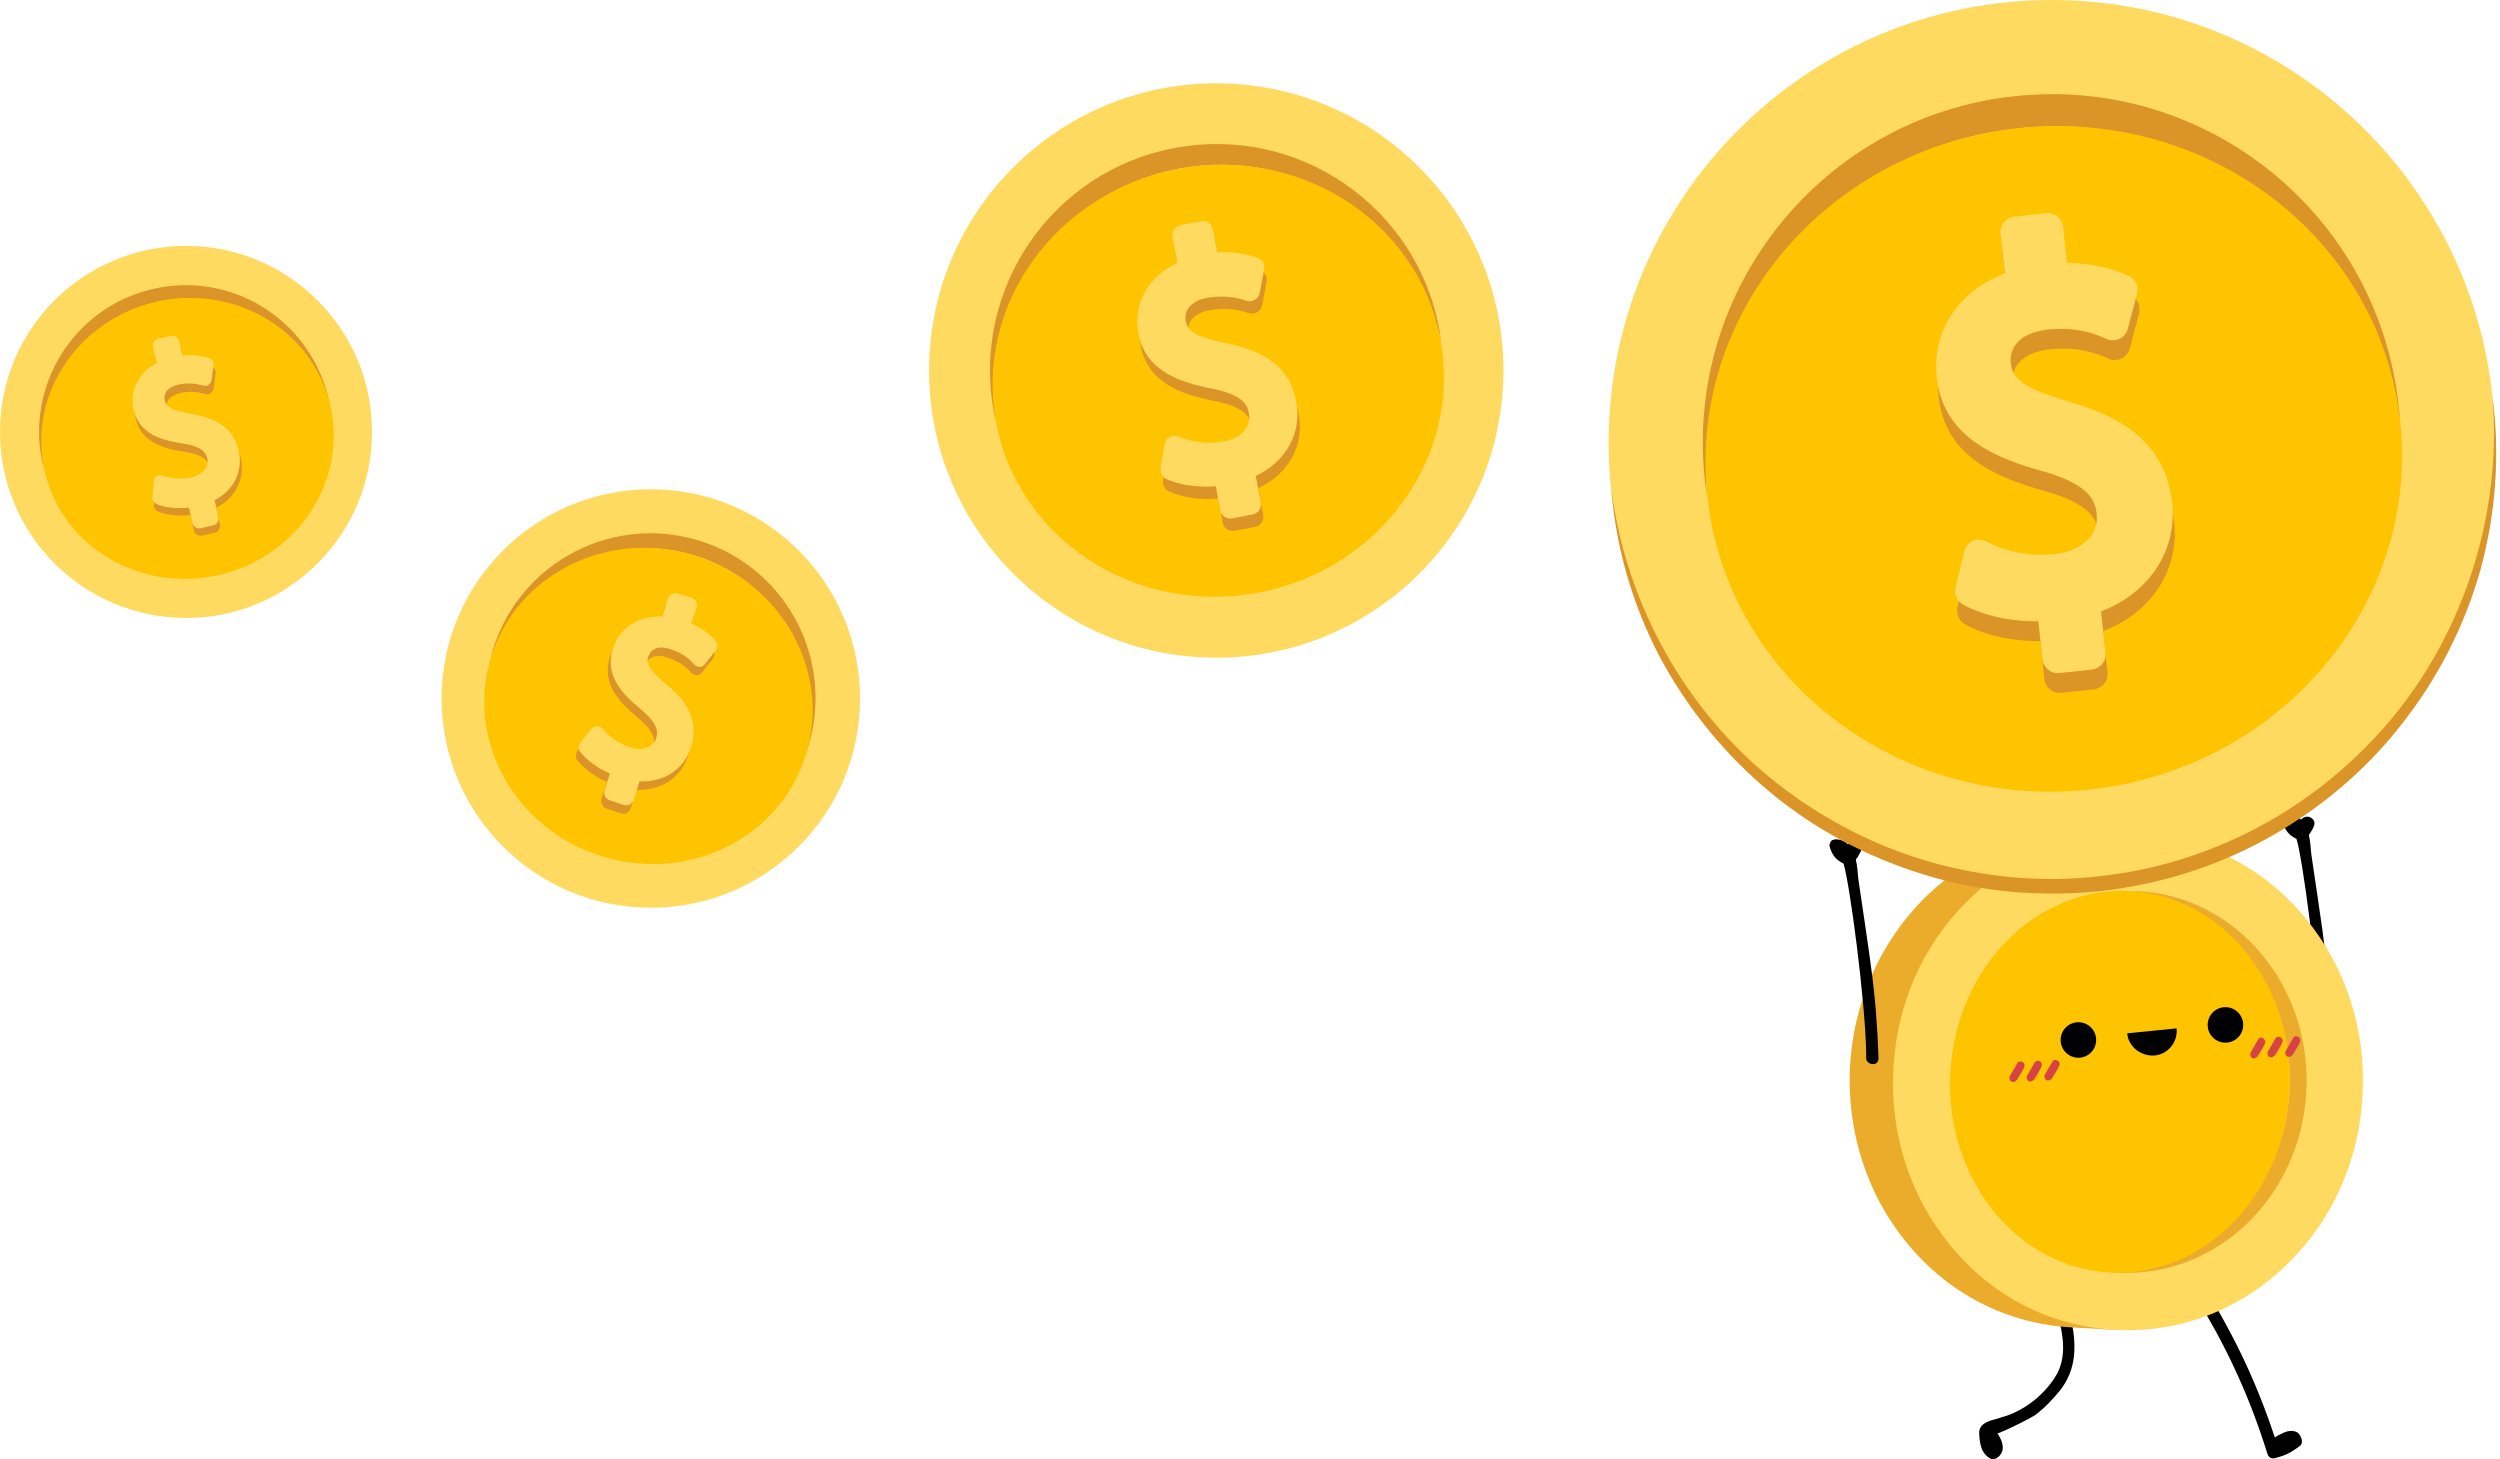 <svg width="514" height="300" viewBox="0 0 514 300" fill="none" xmlns="http://www.w3.org/2000/svg">
<path d="M470.535 167.501C471.549 167.501 472.361 167.805 473.071 168.516C473.477 168.11 473.883 167.907 474.39 167.907C474.796 167.907 475.201 168.11 475.506 168.414C476.216 169.124 475.709 170.037 475.404 170.545C475.201 170.95 474.999 171.255 474.694 171.661C474.999 172.979 475.1 174.4 475.201 175.617C475.303 176.226 477.839 193.372 477.839 193.879C478.651 199.763 479.158 206.054 479.361 212.547C479.361 212.952 479.158 213.358 478.854 213.561C478.448 213.764 477.941 213.764 477.535 213.561C477.433 213.46 477.231 213.358 477.129 213.257C476.926 213.054 476.825 212.75 476.825 212.445V211.532C476.622 200.271 473.375 176.226 472.158 172.472C470.636 171.762 469.824 170.748 469.317 169.023C469.216 168.718 469.317 168.313 469.52 168.008C469.621 167.704 470.129 167.501 470.535 167.501Z" fill="black"/>
<path d="M449.435 263.578C449.232 263.172 449.13 262.767 449.333 262.462C449.536 262.056 449.942 261.752 450.449 261.752C450.957 261.752 451.362 261.955 451.667 262.361C458.464 272.608 463.841 283.768 467.696 295.536C468.407 295.029 469.624 294.522 469.624 294.522C470.03 294.319 471.349 293.913 472.363 294.522C472.769 294.826 473.276 295.638 473.276 296.348C473.276 296.754 473.175 297.058 472.871 297.261C472.262 297.768 471.552 298.174 470.943 298.58C469.928 299.189 468.812 299.493 467.696 299.797C466.986 300 466.378 299.594 466.175 298.884C462.319 286.405 456.739 274.535 449.435 263.578Z" fill="black"/>
<path d="M425.489 269.665C425.388 269.259 425.084 268.955 424.779 268.853C424.373 268.752 423.866 268.853 423.46 269.158C423.156 269.462 423.054 269.868 423.156 270.375C424.069 274.231 425.185 279.1 422.446 283.26C420.011 287.014 416.257 289.855 412.3 291.173C411.895 291.275 411.489 291.376 410.981 291.579C409.054 292.087 406.822 292.594 406.923 294.724C407.025 297.058 407.431 298.782 409.054 299.797C409.257 299.898 409.46 300 409.663 300C409.865 300 410.068 300 410.271 299.898C410.981 299.594 411.489 298.985 411.692 298.275C411.996 297.058 411.387 295.739 410.677 294.724C413.416 293.71 417.576 291.478 418.388 290.97C420.315 289.55 422.141 287.623 423.765 285.593C427.518 280.521 426.707 274.941 425.489 269.665Z" fill="black"/>
<path d="M425.995 272.912C412.603 272.202 400.53 266.013 391.907 255.361C383.79 245.418 379.732 232.635 380.341 219.446C381.051 206.257 386.428 193.981 395.458 184.85C405.197 175.212 417.879 170.24 431.17 170.951L440.098 171.458L434.822 273.419L425.995 272.912Z" fill="#EAAC2A"/>
<path d="M434.926 273.42C448.318 274.13 461 269.159 470.638 259.521C479.769 250.491 485.146 238.215 485.754 224.925C486.465 211.736 482.305 198.953 474.189 189.01C465.565 178.357 453.39 172.169 440.1 171.458C426.708 170.748 414.026 175.72 404.388 185.358C395.257 194.387 389.88 206.663 389.271 219.954C388.561 233.143 392.721 245.926 400.837 255.868C409.461 266.521 421.534 272.71 434.926 273.42Z" fill="#FFDA61"/>
<path d="M470.738 224.214C471.854 203.213 457.245 185.256 437.867 183.227C438.475 183.227 439.084 183.227 439.591 183.227C459.781 184.241 475.303 202.706 474.187 224.316C473.071 246.027 455.824 262.665 435.533 261.651C434.925 261.651 434.316 261.549 433.809 261.549C453.288 261.549 469.622 245.215 470.738 224.214Z" fill="#EAAC2A"/>
<path d="M470.698 224.211C471.809 202.555 457.104 184.199 437.855 183.211C418.605 182.224 402.099 198.979 400.988 220.635C399.877 242.291 414.582 260.647 433.831 261.635C453.081 262.622 469.587 245.867 470.698 224.211Z" fill="#FFC400"/>
<path d="M464.248 213.764C463.741 214.677 463.233 215.489 462.726 216.402C462.523 216.808 462.726 217.315 463.031 217.518C463.436 217.721 463.842 217.518 464.147 217.213C464.654 216.402 465.263 215.489 465.668 214.576C466.074 213.561 464.654 212.851 464.248 213.764Z" fill="#D74343"/>
<path d="M467.799 213.56C467.292 214.474 466.784 215.285 466.277 216.198C466.074 216.604 466.277 217.111 466.581 217.314C466.987 217.517 467.393 217.314 467.697 217.01C468.205 216.198 468.813 215.285 469.219 214.372C469.726 213.459 468.306 212.647 467.799 213.56Z" fill="#D74343"/>
<path d="M471.451 213.459C470.944 214.372 470.437 215.184 469.929 216.097C469.726 216.503 469.929 217.01 470.234 217.213C470.64 217.416 471.045 217.213 471.35 216.909C471.857 216.097 472.466 215.184 472.872 214.271C473.277 213.256 471.857 212.546 471.451 213.459Z" fill="#D74343"/>
<path d="M414.736 218.634C414.229 219.547 413.722 220.358 413.214 221.272C413.012 221.677 413.215 222.185 413.519 222.387C413.925 222.59 414.33 222.387 414.635 222.083C415.142 221.271 415.751 220.358 416.157 219.445C416.664 218.532 415.244 217.721 414.736 218.634Z" fill="#D74343"/>
<path d="M418.287 218.532C417.78 219.445 417.273 220.256 416.765 221.169C416.562 221.575 416.765 222.082 417.07 222.285C417.475 222.488 417.881 222.285 418.186 221.981C418.693 221.169 419.302 220.256 419.707 219.343C420.215 218.329 418.794 217.618 418.287 218.532Z" fill="#D74343"/>
<path d="M421.939 218.329C421.432 219.242 420.925 220.054 420.418 220.967C420.215 221.373 420.418 221.88 420.722 222.083C421.128 222.286 421.534 222.083 421.838 221.778C422.345 220.967 422.954 220.054 423.36 219.141C423.867 218.228 422.447 217.416 421.939 218.329Z" fill="#D74343"/>
<path d="M430.914 214.469C431.273 212.484 429.954 210.584 427.97 210.226C425.985 209.867 424.085 211.185 423.726 213.17C423.367 215.155 424.685 217.055 426.67 217.413C428.655 217.772 430.555 216.454 430.914 214.469Z" fill="black"/>
<path d="M457.549 214.373C459.566 214.373 461.201 212.738 461.201 210.721C461.201 208.704 459.566 207.068 457.549 207.068C455.532 207.068 453.896 208.704 453.896 210.721C453.896 212.738 455.532 214.373 457.549 214.373Z" fill="black"/>
<path d="M447.505 211.431C447.809 214.271 445.679 216.808 442.939 217.011C440.2 217.214 437.562 215.184 437.359 212.445L447.505 211.431Z" fill="black"/>
<path d="M377.4 172.573C378.414 172.573 379.226 172.878 379.936 173.588C380.342 173.182 380.748 172.979 381.255 172.979C381.661 172.979 382.067 173.182 382.371 173.486C383.081 174.197 382.574 175.11 382.27 175.617C382.067 176.023 381.864 176.327 381.559 176.733C381.864 178.052 381.965 179.472 382.067 180.69C382.168 181.298 384.705 198.444 384.705 198.951C385.516 204.836 386.023 211.126 386.226 217.619C386.226 218.025 386.023 218.431 385.719 218.633C385.313 218.836 384.806 218.836 384.4 218.633C384.299 218.532 384.096 218.431 383.994 218.329C383.791 218.126 383.69 217.822 383.69 217.517V216.604C383.487 205.343 380.241 181.298 379.023 177.544C377.501 176.834 376.69 175.82 376.182 174.095C376.081 173.791 376.182 173.385 376.385 173.081C376.487 172.776 376.994 172.573 377.4 172.573Z" fill="black"/>
<path d="M421.836 182.212C472.153 182.212 512.942 141.422 512.942 91.106C512.942 40.789 472.153 0 421.836 0C371.52 0 330.73 40.789 330.73 91.106C330.73 141.422 371.52 182.212 421.836 182.212Z" fill="#FFDA61"/>
<path d="M512.436 81.468C514.059 93.338 513.146 105.512 510.001 117.078C506.754 128.644 501.174 139.601 493.667 149.036C486.261 158.573 476.724 166.486 466.173 172.371C455.52 178.255 443.751 181.908 431.678 183.226C419.605 184.444 407.329 183.429 395.763 179.878C384.198 176.328 373.24 170.646 364.008 162.936C354.674 155.225 346.964 145.688 341.282 135.137C335.702 124.484 332.253 112.716 331.34 100.846C334.383 124.484 346.862 146.601 365.428 161.109C374.661 168.313 385.314 173.893 396.575 177.139C407.836 180.386 419.706 181.502 431.374 180.183C443.041 178.965 454.404 175.414 464.752 169.834C475.101 164.254 484.333 156.645 491.84 147.616C506.856 129.456 514.465 105.208 512.436 81.468Z" fill="#DB9428"/>
<path d="M414.938 26.378C453.186 22.32 487.68 49.104 493.463 86.845C493.362 85.729 493.362 84.613 493.159 83.497C488.999 44.133 453.592 15.523 414.228 19.784C374.863 23.943 346.253 59.351 350.514 98.715C350.616 99.831 350.819 100.947 350.92 102.063C348.688 63.916 376.689 30.436 414.938 26.378Z" fill="#DB9428"/>
<path d="M429.49 162.346C468.827 158.157 497.473 124.317 493.474 86.763C489.475 49.209 454.344 22.162 415.007 26.351C375.67 30.541 347.023 64.38 351.023 101.934C355.022 139.488 390.153 166.535 429.49 162.346Z" fill="#FFC400"/>
<path d="M426.097 86.743C416.053 83.801 414.226 81.873 413.821 78.728C413.516 75.786 415.342 72.539 421.328 71.829C427.618 71.119 431.778 72.945 433.503 73.757C434.314 74.162 435.329 74.061 436.141 73.757C436.952 73.351 437.561 72.641 437.865 71.728L439.793 64.423C440.199 62.901 439.489 61.379 438.068 60.771C434.213 59.046 430.053 58.133 425.386 58.133L424.575 50.727C424.372 49.002 422.85 47.683 421.125 47.886L414.531 48.596C412.806 48.799 411.487 50.321 411.69 52.045L412.603 60.263C403.066 63.916 397.588 72.032 398.603 81.67C399.921 93.743 410.371 98.207 420.415 100.946C429.648 103.584 431.169 106.729 431.474 109.672C431.981 114.034 428.43 117.382 422.749 117.991C417.98 118.498 412.908 117.585 408.748 115.353C407.835 114.947 406.82 114.846 406.009 115.252C405.096 115.657 404.487 116.469 404.284 117.382L402.458 124.788C402.153 126.209 402.762 127.629 403.98 128.339C407.936 130.571 413.719 131.89 419.502 131.789L420.314 139.601C420.517 141.325 422.038 142.644 423.763 142.441L430.459 141.731C432.184 141.528 433.503 140.006 433.3 138.282L432.387 129.759C442.228 126.006 448.112 117.281 446.996 107.338C445.474 93.946 435.025 89.279 426.097 86.743Z" fill="#DB9428"/>
<path d="M425.692 82.685C415.648 79.743 413.822 77.815 413.416 74.67C413.112 71.728 414.938 68.482 420.924 67.772C427.214 67.061 431.374 68.888 433.098 69.699C433.91 70.105 434.925 70.004 435.736 69.699C436.548 69.293 437.157 68.583 437.461 67.67L439.389 60.365C439.794 58.843 439.084 57.322 437.664 56.713C433.809 54.988 429.649 54.075 424.982 54.075L424.171 46.669C423.968 44.944 422.446 43.625 420.721 43.828L414.127 44.538C412.402 44.741 411.083 46.263 411.286 47.988L412.199 56.206C402.662 59.858 397.184 67.974 398.198 77.612C399.517 89.686 409.967 94.15 420.011 96.889C429.243 99.527 430.765 102.672 431.069 105.614C431.577 109.976 428.026 113.324 422.344 113.933C417.576 114.44 412.503 113.527 408.344 111.295C407.431 110.89 406.416 110.788 405.604 111.194C404.691 111.6 404.083 112.411 403.88 113.324L402.053 120.731C401.749 122.151 402.358 123.571 403.575 124.281C407.532 126.513 413.315 127.832 419.098 127.731L419.909 135.543C420.112 137.268 421.634 138.587 423.359 138.384L430.055 137.673C431.78 137.471 433.098 135.949 432.896 134.224L431.982 125.702C441.824 121.948 447.708 113.223 446.592 103.28C445.07 89.99 434.62 85.323 425.692 82.685Z" fill="#FFDA61"/>
<path d="M250.063 135.222C282.674 135.222 309.109 108.786 309.109 76.176C309.109 43.566 282.674 17.13 250.063 17.13C217.453 17.13 191.018 43.566 191.018 76.176C191.018 108.786 217.453 135.222 250.063 135.222Z" fill="#FFDA61"/>
<path d="M242.465 34.653C267.016 30.088 290.655 45.712 296.235 69.858C296.134 69.147 296.032 68.437 295.931 67.727C291.264 42.465 267.016 25.725 241.653 30.392C216.391 35.059 199.651 59.306 204.318 84.67C204.419 85.38 204.622 86.09 204.724 86.8C201.376 62.249 217.913 39.218 242.465 34.653Z" fill="#DB9428"/>
<path d="M258.545 121.882C283.779 117.211 300.622 93.907 296.166 69.83C291.71 45.753 267.641 30.021 242.407 34.692C217.173 39.362 200.329 62.667 204.786 86.744C209.242 110.82 233.311 126.552 258.545 121.882Z" fill="#FFC400"/>
<path d="M252.61 73.103C245.914 71.683 244.696 70.567 244.29 68.538C243.986 66.712 244.899 64.48 248.754 63.77C252.711 63.059 255.552 63.973 256.769 64.379C257.378 64.581 257.987 64.48 258.494 64.175C259.001 63.871 259.407 63.364 259.508 62.755L260.421 57.885C260.624 56.871 260.016 55.958 259.103 55.552C256.465 54.639 253.725 54.233 250.783 54.436L249.87 49.668C249.667 48.552 248.551 47.841 247.435 48.044L243.174 48.856C242.058 49.059 241.348 50.175 241.551 51.291L242.566 56.566C236.58 59.407 233.435 64.987 234.551 71.074C235.971 78.785 242.971 81.118 249.667 82.437C255.755 83.655 256.972 85.582 257.276 87.51C257.784 90.351 255.653 92.684 252.001 93.293C248.957 93.902 245.609 93.496 242.768 92.278C242.16 92.076 241.551 92.076 240.942 92.38C240.435 92.684 240.029 93.192 239.928 93.902L239.116 98.772C239.015 99.684 239.42 100.598 240.232 101.003C242.87 102.221 246.725 102.83 250.479 102.525L251.392 107.497C251.595 108.613 252.711 109.323 253.827 109.12L258.088 108.308C259.204 108.105 259.914 106.989 259.711 105.873L258.697 100.395C264.885 97.453 268.233 91.568 267.016 85.177C265.494 76.857 258.494 74.321 252.61 73.103Z" fill="#DB9428"/>
<path d="M252.104 70.567C245.408 69.147 244.19 68.031 243.784 66.002C243.48 64.176 244.393 61.944 248.248 61.234C252.205 60.523 255.046 61.437 256.263 61.842C256.872 62.045 257.481 61.944 257.988 61.639C258.495 61.335 258.901 60.828 259.003 60.219L259.916 55.349C260.119 54.335 259.51 53.422 258.597 53.016C255.959 52.103 253.22 51.697 250.277 51.9L249.364 47.131C249.161 46.016 248.045 45.305 246.929 45.508L242.668 46.32C241.552 46.523 240.842 47.639 241.045 48.755L242.06 54.03C236.074 56.871 232.929 62.451 234.045 68.538C235.465 76.249 242.465 78.582 249.161 79.901C255.249 81.119 256.466 83.046 256.771 84.974C257.278 87.815 255.147 90.148 251.495 90.757C248.451 91.365 245.103 90.96 242.263 89.742C241.654 89.539 241.045 89.539 240.436 89.844C239.929 90.148 239.523 90.655 239.422 91.365L238.61 96.235C238.509 97.148 238.915 98.061 239.726 98.467C242.364 99.685 246.219 100.293 249.973 99.989L250.886 104.96C251.089 106.076 252.205 106.787 253.321 106.584L257.582 105.772C258.698 105.569 259.408 104.453 259.205 103.337L258.191 97.859C264.38 94.916 267.728 89.032 266.51 82.64C265.09 74.321 258.089 71.785 252.104 70.567Z" fill="#FFDA61"/>
<path d="M133.81 186.631C157.567 186.631 176.826 167.372 176.826 143.614C176.826 119.857 157.567 100.598 133.81 100.598C110.052 100.598 90.793 119.857 90.793 143.614C90.793 167.372 110.052 186.631 133.81 186.631Z" fill="#FFDA61"/>
<path d="M143.143 114.293C160.491 119.772 170.231 137.932 165.564 155.382C165.767 154.875 165.97 154.368 166.071 153.86C171.753 136.004 161.912 116.931 144.056 111.25C126.2 105.568 107.126 115.409 101.445 133.265C101.242 133.772 101.141 134.28 101.039 134.787C107.329 117.946 125.794 108.815 143.143 114.293Z" fill="#DB9428"/>
<path d="M165.612 155.419C171.035 138.386 160.974 119.976 143.141 114.298C125.308 108.62 106.455 117.824 101.032 134.857C95.609 151.889 105.669 170.299 123.503 175.977C141.336 181.655 160.189 172.451 165.612 155.419Z" fill="#FFC400"/>
<path d="M136.446 142.498C132.692 139.352 132.184 138.135 132.692 136.715C133.098 135.396 134.518 134.28 137.257 135.193C140.098 136.106 141.518 137.628 142.127 138.338C142.431 138.642 142.837 138.845 143.243 138.845C143.649 138.845 144.055 138.642 144.359 138.236L146.591 135.396C146.997 134.787 146.997 133.975 146.49 133.468C145.171 131.946 143.547 130.83 141.518 129.917L142.634 126.569C142.837 125.758 142.431 124.946 141.62 124.642L138.678 123.728C137.866 123.526 137.054 123.931 136.75 124.743L135.532 128.497C130.663 128.294 126.807 130.729 125.387 135.091C123.662 140.57 127.315 144.425 131.17 147.57C134.619 150.512 134.721 152.136 134.315 153.455C133.706 155.382 131.576 156.194 128.938 155.382C126.807 154.672 124.778 153.353 123.358 151.628C123.054 151.223 122.648 151.02 122.141 151.02C121.633 151.02 121.227 151.223 120.923 151.628L118.691 154.469C118.285 154.976 118.285 155.788 118.691 156.295C120.01 158.02 122.242 159.643 124.778 160.759L123.662 164.31C123.459 165.122 123.865 165.933 124.677 166.238L127.721 167.252C128.532 167.455 129.344 167.049 129.648 166.238L130.866 162.383C135.837 162.585 139.996 159.948 141.417 155.484C143.446 149.396 139.794 145.338 136.446 142.498Z" fill="#DB9428"/>
<path d="M137.055 140.774C133.301 137.629 132.794 136.411 133.301 134.991C133.707 133.672 135.127 132.556 137.867 133.469C140.707 134.382 142.128 135.904 142.736 136.614C143.041 136.919 143.447 137.122 143.852 137.122C144.258 137.122 144.664 136.919 144.968 136.513L147.2 133.672C147.606 133.063 147.606 132.252 147.099 131.744C145.78 130.223 144.157 129.107 142.128 128.194L143.244 124.846C143.447 124.034 143.041 123.222 142.229 122.918L139.287 122.005C138.475 121.802 137.664 122.208 137.359 123.019L136.142 126.773C131.272 126.57 127.417 129.005 125.996 133.368C124.272 138.846 127.924 142.701 131.779 145.847C135.229 148.789 135.33 150.412 134.924 151.731C134.316 153.659 132.185 154.47 129.547 153.659C127.417 152.948 125.388 151.629 123.967 149.905C123.663 149.499 123.257 149.296 122.75 149.296C122.243 149.296 121.837 149.499 121.532 149.905L119.3 152.745C118.895 153.253 118.895 154.064 119.3 154.572C120.619 156.296 122.851 157.92 125.388 159.036L124.272 162.587C124.069 163.398 124.475 164.21 125.286 164.514L128.33 165.529C129.142 165.732 129.953 165.326 130.258 164.514L131.475 160.659C136.446 160.862 140.606 158.224 142.026 153.76C144.055 147.571 140.403 143.513 137.055 140.774Z" fill="#FFDA61"/>
<path d="M38.247 127.052C59.37 127.052 76.494 109.929 76.494 88.805C76.494 67.682 59.37 50.559 38.247 50.559C17.124 50.559 0 67.682 0 88.805C0 109.929 17.124 127.052 38.247 127.052Z" fill="#FFDA61"/>
<path d="M32.049 62.147C47.876 58.495 63.601 67.93 67.862 83.452C67.761 82.945 67.659 82.539 67.558 82.032C63.804 65.799 47.673 55.654 31.44 59.408C15.207 63.161 5.062 79.293 8.816 95.627C8.917 96.134 9.019 96.54 9.12 96.946C6.28 81.22 16.222 65.799 32.049 62.147Z" fill="#DB9428"/>
<path d="M45.024 118.217C61.239 114.474 71.483 98.871 67.904 83.365C64.325 67.859 48.279 58.324 32.064 62.066C15.848 65.809 5.604 81.413 9.183 96.918C12.762 112.424 28.808 121.96 45.024 118.217Z" fill="#FFC400"/>
<path d="M39.76 86.801C35.398 86.091 34.586 85.381 34.282 84.062C33.977 82.844 34.586 81.424 37.021 80.815C39.557 80.207 41.383 80.815 42.195 81.018C42.601 81.12 43.007 81.12 43.311 80.815C43.615 80.612 43.818 80.308 43.92 79.902L44.325 76.757C44.427 76.148 44.021 75.54 43.412 75.337C41.688 74.829 39.963 74.626 37.934 74.829L37.224 71.786C37.021 71.076 36.311 70.67 35.6 70.771L32.861 71.38C32.151 71.583 31.745 72.293 31.847 73.003L32.658 76.351C28.803 78.38 26.977 82.033 27.89 85.989C29.006 90.961 33.673 92.28 37.934 92.888C41.891 93.497 42.702 94.715 43.007 95.932C43.412 97.758 42.093 99.28 39.76 99.889C37.832 100.294 35.6 100.193 33.774 99.483C33.368 99.381 32.963 99.381 32.658 99.584C32.354 99.787 32.05 100.193 32.05 100.599L31.644 103.744C31.542 104.353 31.948 104.86 32.455 105.164C34.18 105.874 36.716 106.179 39.151 105.874L39.861 109.121C40.064 109.831 40.775 110.237 41.485 110.136L44.224 109.527C44.934 109.324 45.34 108.614 45.239 107.904L44.528 104.353C48.485 102.324 50.413 98.367 49.5 94.207C48.181 88.83 43.615 87.41 39.76 86.801Z" fill="#DB9428"/>
<path d="M39.354 85.076C34.991 84.366 34.18 83.656 33.875 82.337C33.571 81.12 34.18 79.699 36.614 79.091C39.151 78.482 40.977 79.091 41.789 79.294C42.194 79.395 42.6 79.395 42.905 79.091C43.209 78.888 43.412 78.583 43.513 78.178L43.919 75.032C44.021 74.424 43.615 73.815 43.006 73.612C41.281 73.105 39.557 72.902 37.528 73.105L36.817 70.061C36.614 69.351 35.904 68.945 35.194 69.047L32.455 69.655C31.745 69.858 31.339 70.569 31.44 71.279L32.252 74.627C28.397 76.656 26.57 80.308 27.484 84.265C28.6 89.236 33.267 90.555 37.528 91.164C41.484 91.772 42.296 92.99 42.6 94.207C43.006 96.034 41.687 97.555 39.354 98.164C37.426 98.57 35.194 98.468 33.368 97.758C32.962 97.657 32.556 97.657 32.252 97.86C31.948 98.063 31.643 98.468 31.643 98.874L31.339 102.222C31.237 102.831 31.643 103.338 32.151 103.643C33.875 104.353 36.412 104.657 38.846 104.353L39.557 107.599C39.76 108.309 40.47 108.715 41.18 108.614L43.919 108.005C44.629 107.802 45.035 107.092 44.934 106.382L44.122 102.831C48.079 100.802 50.007 96.845 49.093 92.686C47.876 87.207 43.209 85.787 39.354 85.076Z" fill="#FFDA61"/>
</svg>
